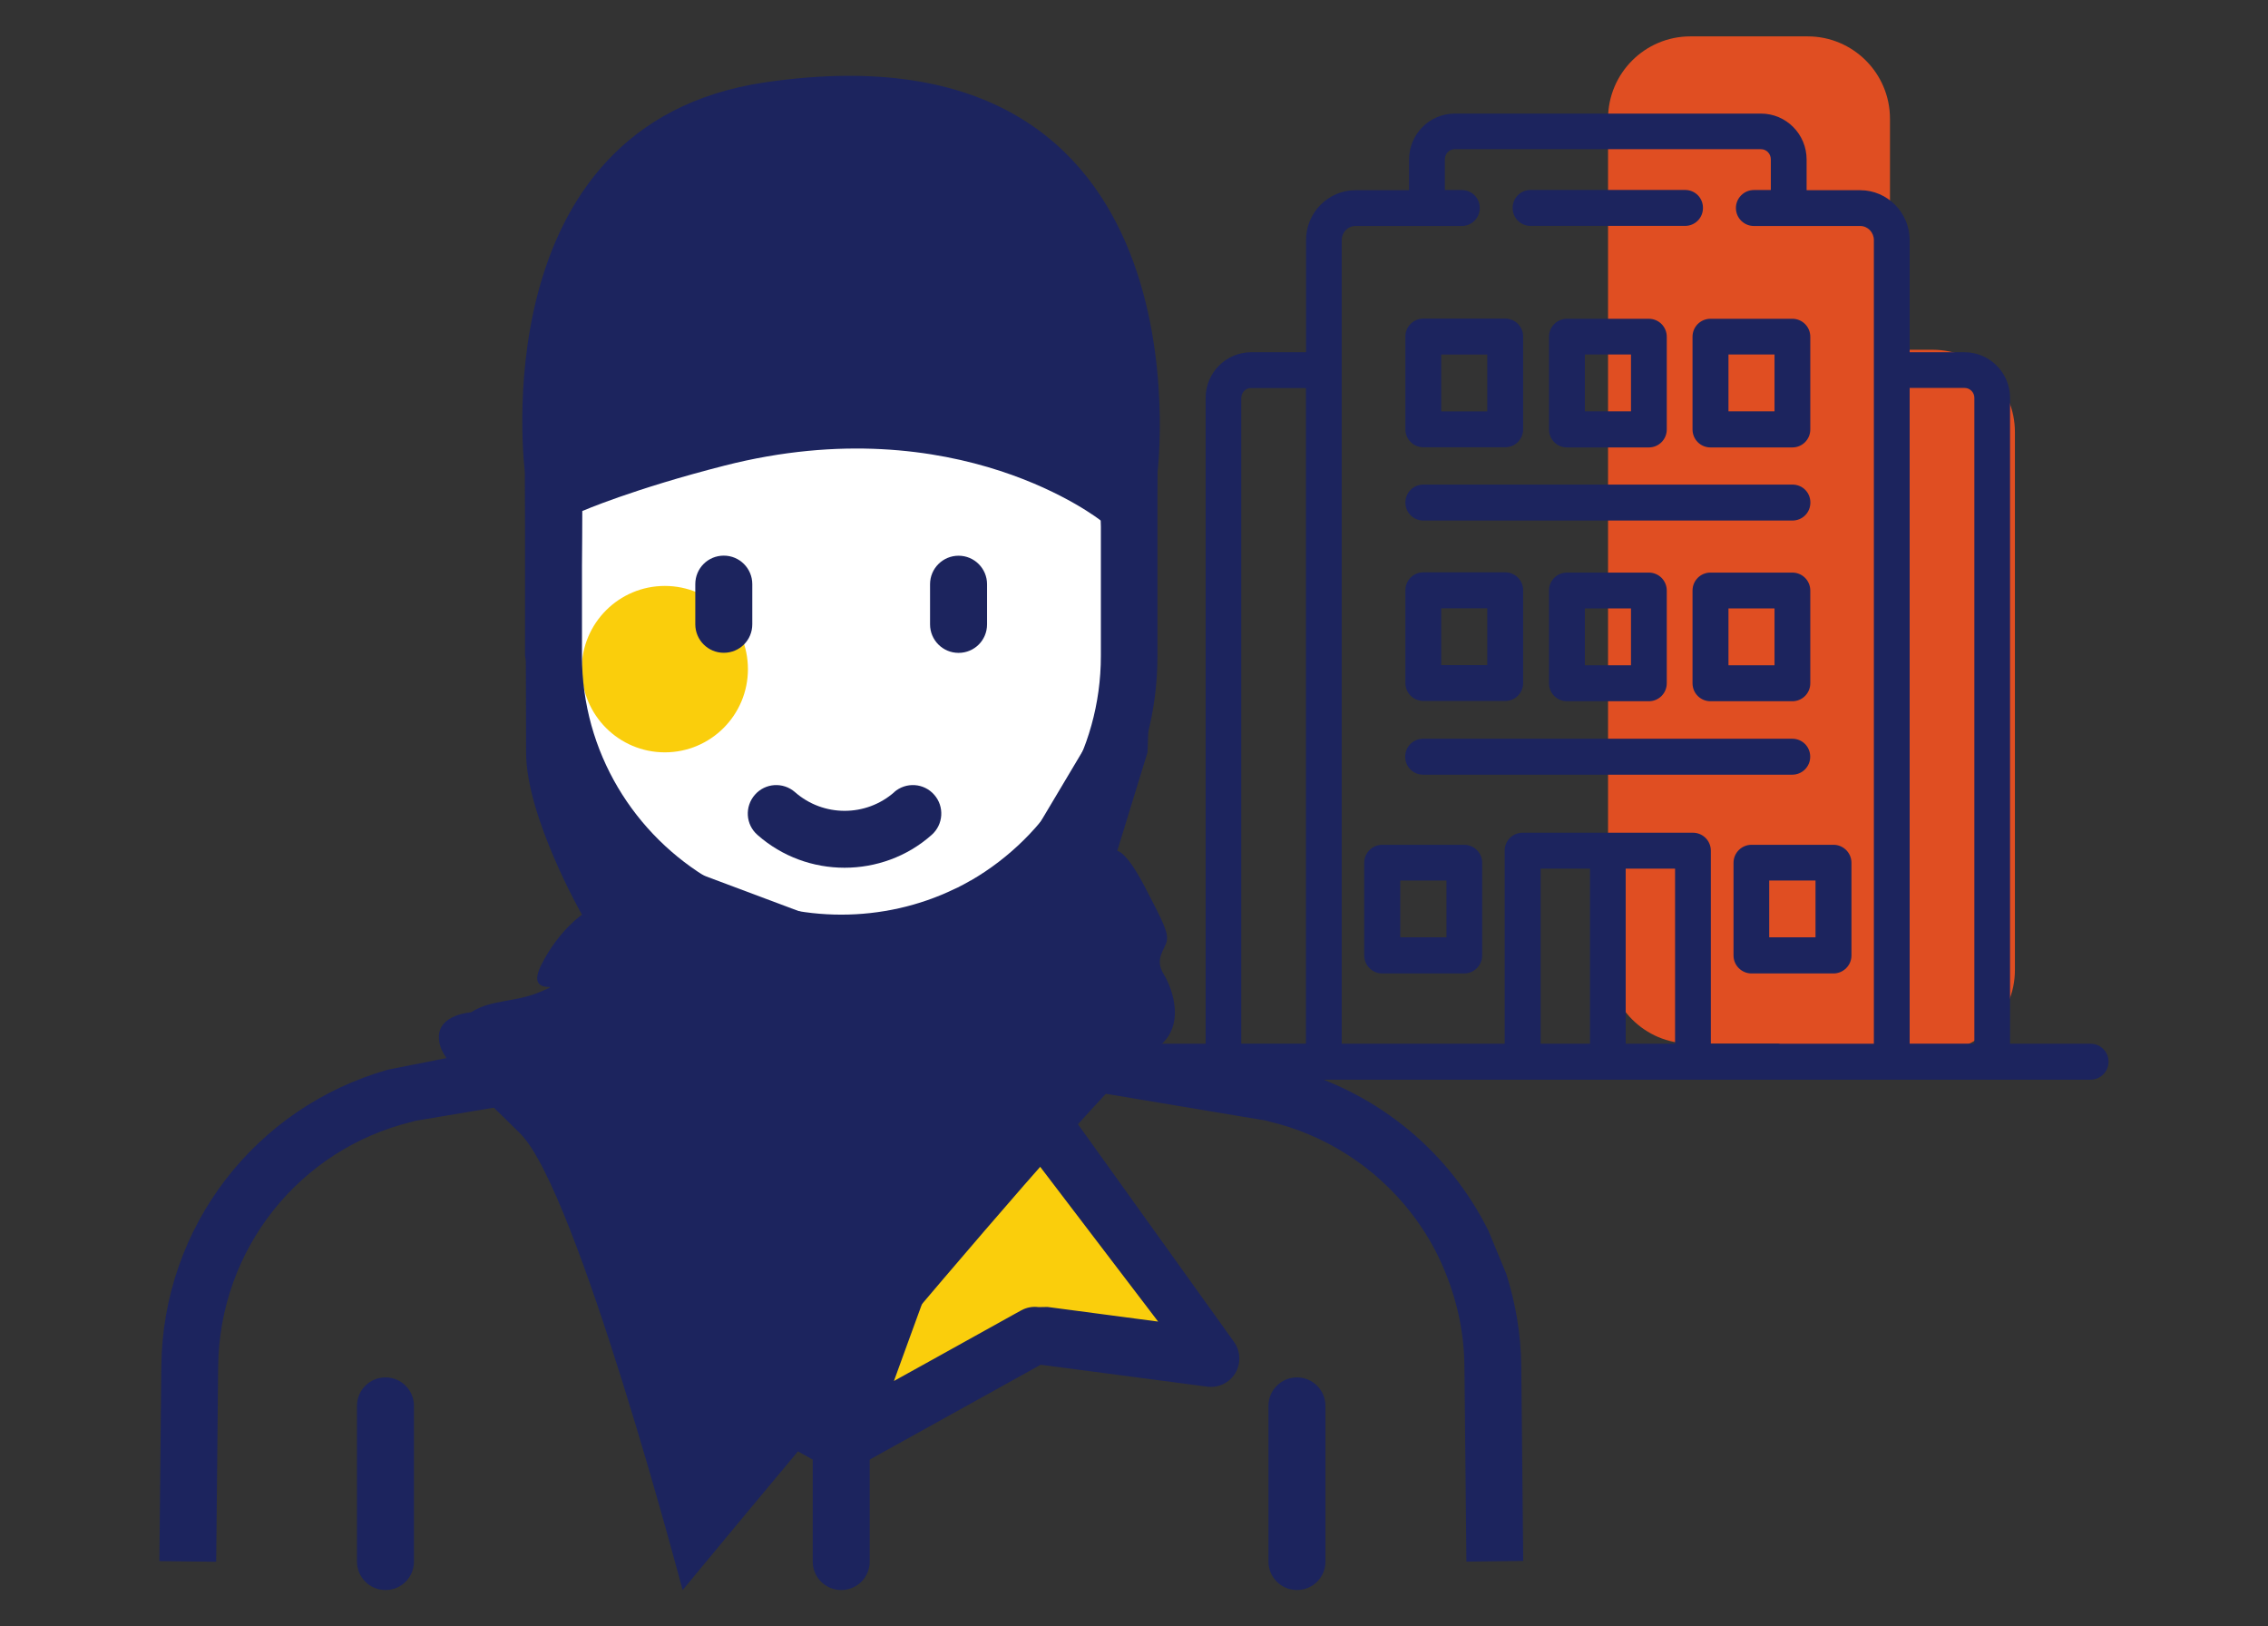 <?xml version="1.0" encoding="UTF-8"?><svg id="Layer_1" xmlns="http://www.w3.org/2000/svg" viewBox="0 0 265 190"><rect x="0" y="0" width="265" height="190" fill="#333333" stroke="none"/><defs><style>.cls-1{fill:#face0c;}.cls-1,.cls-2,.cls-3,.cls-4{stroke-width:0px;}.cls-2{fill:#1c245e;}.cls-3{fill:#e04e22;}.cls-4{fill:#fff;}</style></defs><path class="cls-1" d="M81.26,126.36l17.02,40.96,24.23-11.85,17.58,1.29-23.64-31.67-17.75,39.01-17.45-37.75Z"/><path class="cls-2" d="M55.05,118.25c2.44-1.55,5.1-1.09,8.2-2.43,3.1-1.34-2,.88,0-3.11,2-3.99,4.75-5.85,4.75-5.85,0,0-6.53-11.43-6.53-18.97s-.13-32.65-.13-32.65c0,0-5.34-40.72,28.06-45.62,52.54-7.71,45.84,45.62,45.84,45.62l-1.16,32.65-3.54,11.52s1-.07,3.22,4.18c2.22,4.25,2.78,5.42,2.56,6.38s-1.46,2.06-.35,3.84,2.92,6.88-1.65,9.1-54.56,62.85-54.56,62.85c0,0-12.3-46.66-18.95-53.31-6.65-6.65-9.53-8.65-9.53-11.31s3.77-2.88,3.77-2.88Z"/><path class="cls-4" d="M68.01,59.71s5.95-2.59,16.66-5.32c27.2-6.93,43.97,6.44,43.97,6.44l1.35,21.06-13.75,23.08-17.97,3.32-23.7-8.88s-8.71-11.72-7.65-16.48c1.06-4.76,1.1-23.22,1.1-23.22Z"/><path class="cls-1" d="M77.68,87.89c5.36,0,9.71-4.35,9.71-9.72s-4.35-9.72-9.71-9.72-9.71,4.35-9.71,9.72,4.35,9.72,9.71,9.72Z"/><path class="cls-2" d="M121.36,152.7c-.71-.1-1.42.04-2.04.38l-.87.48-9.56,5.31-4.44,2.46,1.58-4.35,5.85-16.04,3.33-9.14.27-.75.71-1.94,1.4,1.94.94,1.31,16.79,22.03-12.93-1.71-1.04.02ZM173.83,143.62c-4.46-8.89-12.48-15.74-22.58-18.64l-6.62-1.35-26.1-4.37v-11.74c10.06-6.62,16.71-17.97,16.71-30.88v-21.41c0-.92-.38-1.79-1.04-2.42-.67-.63-1.58-.96-2.48-.88-33.49,2.12-43.1-15.2-43.49-15.93-.62-1.17-1.87-1.89-3.17-1.79-1.33.1-2.46.96-2.9,2.21-3.96,11.27-18.21,15.56-18.41,15.62-1.42.4-2.4,1.71-2.4,3.19v21.41c3.22,15.06,6.65,24.26,16.71,30.88v11.74l-23.38,3.93-2.72.46-6.64,1.31c-15.5,4.41-26.29,18.35-26.47,34.63l-.23,22.78,6.64.08v-.04l.23-22.74c.13-13.72,9.48-25.41,22.6-28.61.15-.04.31-.1.48-.13l19.02-3.19,6.39-1.08-.77,1.08-2.38,3.33,4.15,28.36,19.98,11.08v11.91c0,1.83,1.48,3.33,3.33,3.33s3.33-1.48,3.33-3.33v-11.91l19.98-11.08,19.45,2.56c1.31.17,2.6-.44,3.29-1.58.67-1.13.62-2.56-.15-3.64l-18.43-25.7-2.38-3.33-.77-1.08,6.39,1.08,16.29,2.73,2.56.42c.21.04.4.12.62.17.69.17,1.4.37,2.08.58,6.6,2.14,12.06,6.43,15.7,11.97,1.08,1.64,1.98,3.39,2.71,5.23,1.35,3.37,2.12,7,2.15,10.81l.23,22.74v.04l6.64-.08-.23-22.78c-.04-3.73-.67-7.35-1.75-10.75l-2.15-5.19ZM98.28,158.84l-10.12-27.78-1.21-3.33-.81-2.23-.4-1.1-.83-2.27-.25-.67v-10.5c.13.06.27.08.4.13.94.37,1.88.69,2.85.98.08.02.15.04.23.06,6.58,1.87,13.64,1.87,20.22,0,.08-.02.17-.04.25-.06.96-.29,1.92-.62,2.85-.98.13-.06.27-.08.4-.13v10.52l-.23.65-.83,2.27-.38,1.08-.81,2.23-1.21,3.33-10.12,27.78v.02ZM113.4,102.87c-.5.29-1,.56-1.5.81-.12.06-.25.12-.37.17-8.27,4-18.2,4-26.45,0-.13-.06-.25-.12-.38-.17-.5-.25-1.02-.52-1.5-.81-9.08-5.25-15.2-15.02-15.2-26.24v-19.07c4.19-1.64,12.81-5.77,17.89-13.74,5.48,6.04,24.1,1.49,42.74,14.85v17.95c0,11.22-6.14,20.99-15.19,26.24h-.04Z"/><path class="cls-2" d="M87.9,68.24c0-1.83-1.48-3.33-3.33-3.33s-3.33,1.48-3.33,3.33v4.69c0,1.83,1.48,3.33,3.33,3.33s3.33-1.48,3.33-3.33v-4.69Z"/><path class="cls-2" d="M112,64.92c-1.83,0-3.33,1.48-3.33,3.33v4.69c0,1.83,1.48,3.33,3.33,3.33s3.33-1.48,3.33-3.33v-4.69c0-1.83-1.48-3.33-3.33-3.33Z"/><path class="cls-2" d="M104.49,92.54c-3.31,2.91-8.29,2.91-11.6,0-1.38-1.21-3.48-1.08-4.69.31-1.21,1.39-1.08,3.48.31,4.69,2.9,2.56,6.54,3.83,10.17,3.83s7.29-1.27,10.17-3.83c1.38-1.21,1.52-3.31.31-4.69-1.21-1.39-3.31-1.52-4.69-.31h.02Z"/><path class="cls-2" d="M45.04,160.91c-1.83,0-3.33,1.48-3.33,3.33v18.18c0,1.83,1.48,3.33,3.33,3.33s3.33-1.48,3.33-3.33v-18.18c0-1.83-1.48-3.33-3.33-3.33Z"/><path class="cls-2" d="M151.54,160.91c-1.83,0-3.33,1.48-3.33,3.33v18.18c0,1.83,1.48,3.33,3.33,3.33s3.33-1.48,3.33-3.33v-18.18c0-1.83-1.48-3.33-3.33-3.33Z"/><path class="cls-3" d="M211.21,4.25h-13.7c-5.31,0-9.62,4.31-9.62,9.62v98.42c0,5.31,4.3,9.62,9.62,9.62h13.7c5.31,0,9.62-4.31,9.62-9.62V13.87c0-5.31-4.31-9.62-9.62-9.62Z"/><path class="cls-3" d="M225.81,40.86h-13.69c-5.31,0-9.62,4.31-9.62,9.62v62.83c0,5.31,4.31,9.62,9.62,9.62h13.69c5.31,0,9.62-4.31,9.62-9.62v-62.83c0-5.31-4.3-9.62-9.62-9.62Z"/><path class="cls-2" d="M244.27,121.93h-9.41V46.48c0-2.94-2.38-5.33-5.31-5.33h-6.42v-13.1c0-3.21-2.6-5.83-5.77-5.83h-6.27v-3.58c0-2.96-2.38-5.37-5.33-5.37h-35.79c-2.94,0-5.33,2.4-5.33,5.37v3.58h-6.27c-3.17,0-5.77,2.62-5.77,5.83v13.1h-6.42c-2.92,0-5.31,2.39-5.31,5.33v75.45h-9.41c-1.15,0-2.1.94-2.1,2.1s.94,2.1,2.1,2.1h112.81c1.15,0,2.1-.94,2.1-2.1s-.94-2.1-2.1-2.1ZM145.04,46.48c0-.63.5-1.15,1.13-1.15h6.42v76.59h-7.56V46.48ZM180.01,121.93v-20.45h5.77v20.45h-5.77ZM189.95,121.93v-20.45h5.77v20.45h-5.77ZM199.9,121.93v-22.55c0-1.15-.92-2.1-2.1-2.1h-19.89c-1.17,0-2.1.94-2.1,2.1v22.55h-19.04V28.05c0-.9.71-1.65,1.6-1.65h12.43c1.15,0,2.1-.92,2.1-2.1s-.94-2.1-2.1-2.1h-1.98v-3.58c0-.65.5-1.19,1.15-1.19h35.79c.65,0,1.15.54,1.15,1.19v3.58h-1.98c-1.15,0-2.1.94-2.1,2.1s.94,2.1,2.1,2.1h12.42c.89,0,1.6.75,1.6,1.65v93.88h-19.06ZM223.13,121.93V45.32h6.42c.63,0,1.14.52,1.14,1.15v75.45h-7.56Z"/><path class="cls-2" d="M166.31,52.25h9.56c1.17,0,2.1-.94,2.1-2.1v-10.83c0-1.15-.92-2.1-2.1-2.1h-9.56c-1.17,0-2.1.94-2.1,2.1v10.83c0,1.15.92,2.1,2.1,2.1ZM168.39,41.42h5.39v6.64h-5.39v-6.64Z"/><path class="cls-2" d="M183.09,37.24c-1.17,0-2.1.94-2.1,2.1v10.83c0,1.15.92,2.1,2.1,2.1h9.56c1.17,0,2.1-.94,2.1-2.1v-10.83c0-1.15-.92-2.1-2.1-2.1h-9.56ZM190.57,48.05h-5.39v-6.64h5.39v6.64Z"/><path class="cls-2" d="M197.76,39.34v10.83c0,1.15.92,2.1,2.1,2.1h9.56c1.17,0,2.1-.94,2.1-2.1v-10.83c0-1.15-.92-2.1-2.1-2.1h-9.56c-1.17,0-2.1.94-2.1,2.1ZM207.34,48.05h-5.38v-6.64h5.38v6.64Z"/><path class="cls-2" d="M166.31,60.81h43.12c1.17,0,2.1-.92,2.1-2.1s-.92-2.1-2.1-2.1h-43.12c-1.17,0-2.1.94-2.1,2.1s.92,2.1,2.1,2.1Z"/><path class="cls-2" d="M166.31,81.89h9.56c1.17,0,2.1-.94,2.1-2.1v-10.83c0-1.15-.92-2.1-2.1-2.1h-9.56c-1.17,0-2.1.94-2.1,2.1v10.83c0,1.15.92,2.1,2.1,2.1ZM168.39,71.06h5.39v6.64h-5.39v-6.64Z"/><path class="cls-2" d="M171.08,98.69h-9.58c-1.15,0-2.1.94-2.1,2.1v10.83c0,1.15.94,2.1,2.1,2.1h9.58c1.15,0,2.1-.94,2.1-2.1v-10.83c0-1.15-.94-2.1-2.1-2.1ZM169.01,109.5h-5.4v-6.64h5.4v6.64Z"/><path class="cls-2" d="M214.23,98.69h-9.58c-1.15,0-2.1.94-2.1,2.1v10.83c0,1.15.94,2.1,2.1,2.1h9.58c1.15,0,2.1-.94,2.1-2.1v-10.83c0-1.15-.94-2.1-2.1-2.1ZM212.13,109.5h-5.41v-6.64h5.41v6.64Z"/><path class="cls-2" d="M183.09,66.89c-1.17,0-2.1.94-2.1,2.1v10.83c0,1.15.92,2.1,2.1,2.1h9.56c1.17,0,2.1-.94,2.1-2.1v-10.83c0-1.15-.92-2.1-2.1-2.1h-9.56ZM190.57,77.72h-5.39v-6.64h5.39v6.64Z"/><path class="cls-2" d="M209.42,66.89h-9.56c-1.17,0-2.1.94-2.1,2.1v10.83c0,1.15.92,2.1,2.1,2.1h9.56c1.17,0,2.1-.94,2.1-2.1v-10.83c0-1.15-.92-2.1-2.1-2.1ZM207.34,77.72h-5.38v-6.64h5.38v6.64Z"/><path class="cls-2" d="M211.51,88.4c0-1.17-.92-2.1-2.1-2.1h-43.12c-1.17,0-2.1.92-2.1,2.1s.92,2.1,2.1,2.1h43.12c1.17,0,2.1-.94,2.1-2.1Z"/><path class="cls-2" d="M178.84,26.39h18.04c1.17,0,2.1-.92,2.1-2.1s-.92-2.1-2.1-2.1h-18.04c-1.17,0-2.1.94-2.1,2.1s.92,2.1,2.1,2.1Z"/></svg>